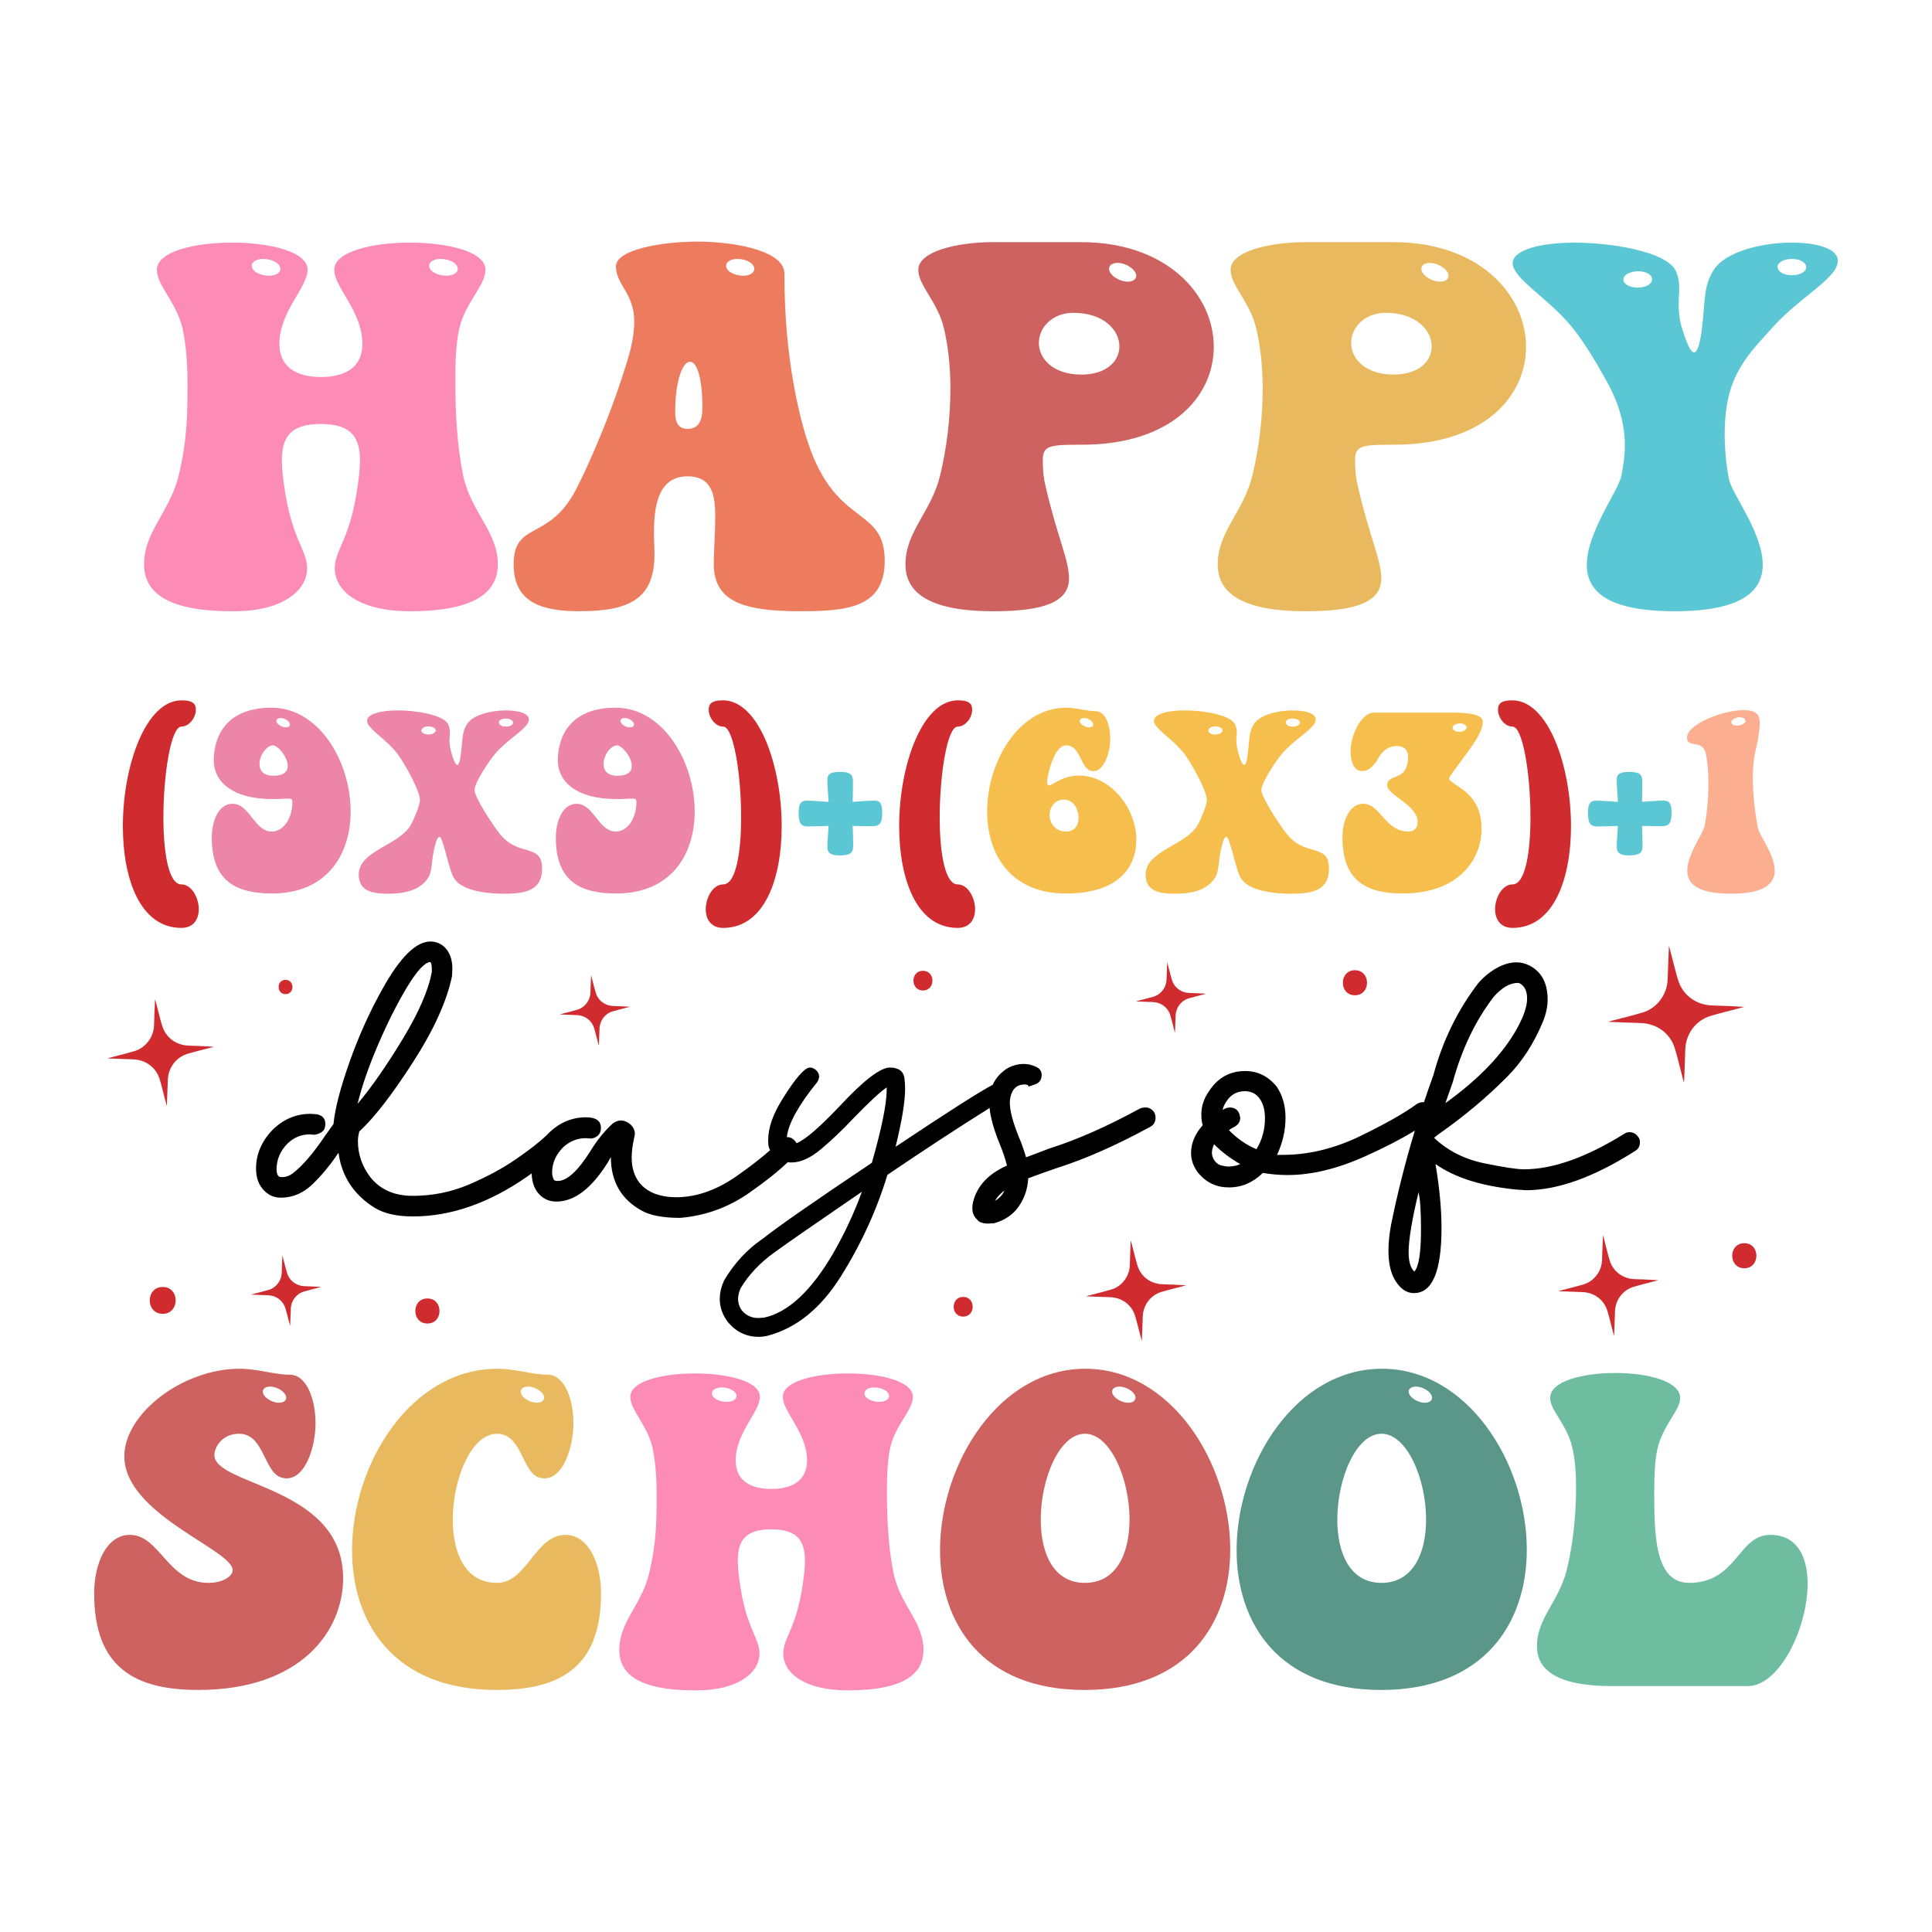 <?xml version="1.0" encoding="UTF-8"?> <!-- Generator: Adobe Illustrator 25.2.0, SVG Export Plug-In . SVG Version: 6.00 Build 0) --> <svg xmlns="http://www.w3.org/2000/svg" xmlns:xlink="http://www.w3.org/1999/xlink" version="1.1" id="Layer_1" x="0px" y="0px" viewBox="0 0 1080 1080" xml:space="preserve"> <g> <g> <g> <g> <g> <g> <g> <path fill="#D02B2F" d="M933.05,528.98c0.42,1.59,0.84,3.19,1.26,4.78c1.24,4.7,2.33,9.46,3.76,14.1 c2.61,8.49,10.16,13.96,19.08,14.19c5.97,0.16,11.93,0.44,17.92,0.81c-0.79,0.21-1.59,0.43-2.38,0.64 c-5.5,1.46-11.05,2.78-16.5,4.41c-8.25,2.46-13.87,10.13-14.1,18.76c-0.16,5.92-0.43,11.83-0.66,17.75 c-0.01,0.17-0.04,0.34-0.16,0.53c-0.54-2.04-1.07-4.07-1.61-6.11c-1.15-4.34-2.13-8.73-3.49-13.01 c-2.65-8.33-10.16-13.7-18.96-13.94c-5.92-0.16-11.83-0.43-17.75-0.66c-0.05,0-0.09-0.03-0.33-0.12 c0.96-0.26,1.75-0.47,2.54-0.68c5.53-1.47,11.1-2.79,16.58-4.43c8.04-2.4,13.74-10.09,13.97-18.47 c0.09-3.08,0.23-6.17,0.35-9.25c0.12-3.08,0.24-6.16,0.36-9.25C932.97,529.01,933.01,528.99,933.05,528.98z"></path> </g> </g> </g> </g> </g> </g> <g> <g> <g> <g> <g> <g> <path fill="#D02B2F" d="M86.73,558.67c0.33,1.25,0.66,2.49,0.99,3.74c0.97,3.68,1.82,7.39,2.94,11.02 c2.04,6.64,7.94,10.91,14.92,11.09c4.66,0.12,9.32,0.34,14.01,0.63c-0.62,0.17-1.24,0.34-1.86,0.5 c-4.3,1.14-8.64,2.17-12.9,3.44c-6.45,1.93-10.84,7.92-11.02,14.66c-0.13,4.62-0.34,9.25-0.52,13.87 c-0.01,0.13-0.03,0.27-0.12,0.41c-0.42-1.59-0.84-3.18-1.26-4.78c-0.9-3.39-1.67-6.83-2.73-10.17 c-2.07-6.51-7.94-10.71-14.82-10.9c-4.63-0.13-9.25-0.34-13.87-0.51c-0.04,0-0.07-0.02-0.26-0.1 c0.75-0.2,1.37-0.37,1.99-0.53c4.32-1.15,8.67-2.18,12.96-3.46c6.29-1.88,10.74-7.89,10.92-14.43 c0.07-2.41,0.18-4.82,0.27-7.23c0.09-2.41,0.19-4.82,0.28-7.23C86.66,558.7,86.7,558.69,86.73,558.67z"></path> </g> </g> </g> </g> </g> </g> <g> <g> <g> <g> <g> <g> <path fill="#D02B2F" d="M896.15,690.75c0.31,1.17,0.62,2.34,0.93,3.51c0.91,3.46,1.71,6.95,2.76,10.36 c1.92,6.24,7.46,10.25,14.02,10.43c4.38,0.12,8.76,0.32,13.17,0.6c-0.58,0.16-1.17,0.32-1.75,0.47 c-4.04,1.07-8.12,2.04-12.13,3.24c-6.06,1.81-10.19,7.44-10.36,13.78c-0.12,4.35-0.32,8.69-0.48,13.04 c0,0.13-0.03,0.25-0.12,0.39c-0.39-1.5-0.79-2.99-1.18-4.49c-0.85-3.19-1.57-6.42-2.57-9.56 c-1.95-6.12-7.46-10.07-13.93-10.24c-4.35-0.12-8.69-0.32-13.04-0.48c-0.03,0-0.07-0.02-0.24-0.09 c0.7-0.19,1.28-0.35,1.87-0.5c4.06-1.08,8.15-2.05,12.18-3.25c5.91-1.76,10.09-7.41,10.26-13.57 c0.06-2.27,0.17-4.53,0.25-6.79c0.09-2.26,0.18-4.53,0.26-6.79C896.09,690.78,896.12,690.77,896.15,690.75z"></path> </g> </g> </g> </g> </g> </g> <g> <g> <g> <g> <g> <g> <path fill="#D02B2F" d="M632.17,693.61c0.31,1.17,0.62,2.34,0.93,3.51c0.91,3.46,1.71,6.95,2.76,10.36 c1.92,6.24,7.46,10.25,14.02,10.43c4.38,0.12,8.76,0.32,13.17,0.6c-0.58,0.16-1.17,0.32-1.75,0.47 c-4.04,1.07-8.12,2.04-12.13,3.24c-6.06,1.81-10.19,7.44-10.36,13.78c-0.12,4.35-0.32,8.69-0.48,13.04 c0,0.13-0.03,0.25-0.12,0.39c-0.39-1.5-0.79-2.99-1.18-4.49c-0.85-3.19-1.57-6.42-2.57-9.56 c-1.95-6.12-7.46-10.07-13.93-10.24c-4.35-0.12-8.69-0.32-13.04-0.48c-0.03,0-0.07-0.02-0.24-0.09 c0.7-0.19,1.28-0.35,1.87-0.5c4.06-1.08,8.15-2.05,12.18-3.25c5.91-1.76,10.09-7.41,10.26-13.57 c0.06-2.27,0.17-4.53,0.25-6.79c0.09-2.26,0.18-4.53,0.26-6.79C632.11,693.64,632.14,693.62,632.17,693.61z"></path> </g> </g> </g> </g> </g> </g> <g> <g> <g> <g> <g> <g> <path fill="#D02B2F" d="M652.52,538.06c0.22,0.82,0.43,1.64,0.65,2.46c0.64,2.42,1.2,4.87,1.94,7.26 c1.35,4.37,5.23,7.19,9.83,7.31c3.07,0.08,6.14,0.23,9.23,0.42c-0.41,0.11-0.82,0.22-1.23,0.33 c-2.83,0.75-5.69,1.43-8.5,2.27c-4.25,1.27-7.14,5.22-7.26,9.66c-0.08,3.05-0.22,6.09-0.34,9.14c0,0.09-0.02,0.18-0.08,0.27 c-0.28-1.05-0.55-2.1-0.83-3.15c-0.59-2.23-1.1-4.5-1.8-6.7c-1.36-4.29-5.23-7.06-9.76-7.18c-3.05-0.08-6.09-0.22-9.14-0.34 c-0.02,0-0.05-0.02-0.17-0.06c0.49-0.13,0.9-0.24,1.31-0.35c2.85-0.76,5.71-1.44,8.54-2.28c4.14-1.24,7.07-5.2,7.19-9.51 c0.04-1.59,0.12-3.18,0.18-4.76c0.06-1.59,0.12-3.17,0.18-4.76C652.48,538.08,652.5,538.07,652.52,538.06z"></path> </g> </g> </g> </g> </g> </g> <g> <g> <g> <g> <g> <g> <path fill="#D02B2F" d="M330.47,545.34c0.22,0.82,0.43,1.64,0.65,2.46c0.64,2.42,1.2,4.87,1.94,7.26 c1.35,4.37,5.23,7.19,9.83,7.31c3.07,0.08,6.14,0.23,9.23,0.42c-0.41,0.11-0.82,0.22-1.23,0.33 c-2.83,0.75-5.69,1.43-8.5,2.27c-4.25,1.27-7.14,5.22-7.26,9.66c-0.08,3.05-0.22,6.09-0.34,9.14c0,0.09-0.02,0.18-0.08,0.27 c-0.28-1.05-0.55-2.1-0.83-3.15c-0.59-2.23-1.1-4.5-1.8-6.7c-1.36-4.29-5.23-7.06-9.76-7.18c-3.05-0.08-6.09-0.22-9.14-0.34 c-0.02,0-0.05-0.02-0.17-0.06c0.49-0.13,0.9-0.24,1.31-0.35c2.85-0.76,5.71-1.44,8.54-2.28c4.14-1.24,7.07-5.2,7.19-9.51 c0.04-1.59,0.12-3.18,0.18-4.76c0.06-1.59,0.12-3.17,0.18-4.76C330.42,545.35,330.45,545.35,330.47,545.34z"></path> </g> </g> </g> </g> </g> </g> <g> <g> <g> <g> <g> <g> <path fill="#D02B2F" d="M157.9,701.96c0.22,0.82,0.43,1.64,0.65,2.46c0.64,2.42,1.2,4.87,1.94,7.26 c1.35,4.37,5.23,7.19,9.83,7.31c3.07,0.08,6.14,0.23,9.23,0.42c-0.41,0.11-0.82,0.22-1.23,0.33 c-2.83,0.75-5.69,1.43-8.5,2.27c-4.25,1.27-7.14,5.22-7.26,9.66c-0.08,3.05-0.22,6.09-0.34,9.14c0,0.09-0.02,0.18-0.08,0.27 c-0.28-1.05-0.55-2.1-0.83-3.15c-0.59-2.23-1.1-4.5-1.8-6.7c-1.37-4.29-5.23-7.06-9.76-7.18c-3.05-0.08-6.09-0.22-9.14-0.34 c-0.02,0-0.05-0.02-0.17-0.06c0.49-0.13,0.9-0.24,1.31-0.35c2.85-0.76,5.71-1.44,8.54-2.28c4.14-1.24,7.07-5.2,7.19-9.51 c0.04-1.59,0.12-3.18,0.18-4.76c0.06-1.59,0.12-3.17,0.18-4.76C157.86,701.97,157.88,701.96,157.9,701.96z"></path> </g> </g> </g> </g> </g> </g> <g> <g> <g> <g> <g> <g> <path fill="#FC8BB6" d="M278.28,315.45c0,14.36-10.77,26.24-49.17,26.24c-27.9,0-41.98-11.05-41.98-24.03 c0-10.22,8.56-16.02,12.71-45.3c0.83-5.52,1.38-10.5,1.38-14.92c0-12.43-4.42-20.44-21.82-20.44s-21.82,7.73-21.82,20.44 c0,4.42,0.55,9.67,1.38,14.92c4.14,29.28,12.71,35.08,12.71,45.3c0,12.71-14.09,24.03-40.88,24.03h-1.1 c-38.39,0-49.17-11.88-49.17-26.24c0-18.23,14.36-29.28,19.33-49.44c4.7-19.61,4.97-33.42,4.97-51.38 c0-11.32-0.83-22.1-2.76-30.94c-3.31-14.64-14.36-24.03-14.36-32.87c0-10.22,20.99-15.19,41.98-15.19s42.26,4.97,42.26,15.19 c0,9.94-15.74,23.2-15.74,41.43c0,12.43,8.84,18.51,23.2,18.51s23.2-6.08,23.2-18.51c0-18.23-15.74-31.49-15.74-41.43 c0-10.22,21.27-15.19,42.26-15.19c20.99,0,42.26,4.97,42.26,15.19c0,8.84-11.32,18.23-14.64,32.87 c-1.66,7.18-2.21,16.85-2.21,27.62c0,21.27,1.1,38.67,4.42,54.69C263.37,286.44,278.28,297.22,278.28,315.45z M140.73,148.61 c0,3.04,4.7,5.52,9.67,5.52c3.31,0,6.35-1.38,6.35-3.87c0-3.04-4.7-5.52-9.67-5.52 C143.77,144.75,140.73,146.13,140.73,148.61z M239.89,148.61c0,3.04,4.7,5.52,9.67,5.52c3.31,0,6.35-1.38,6.35-3.87 c0-3.04-4.7-5.52-9.67-5.52C242.93,144.75,239.89,146.13,239.89,148.61z"></path> </g> </g> </g> </g> </g> </g> <g> <g> <g> <g> <g> <g> <path fill="#ED7B5E" d="M494.56,313.51c0,26.24-20.99,28.17-47.23,28.17c-31.49,0-48.34-5.25-48.34-26.52 c0-6.08,0.83-17.68,0.83-26.24c0-11.32-1.38-22.65-15.47-22.65c-17.13,0-18.78,18.23-18.78,31.76 c0,3.87,0.28,8.01,0.28,11.88c0,24.31-13.26,31.76-41.71,31.76c-20.72,0-37.01-4.42-37.01-26.24 c0-24.31,19.89-12.71,34.8-41.71c8.29-16.02,18.78-41.16,25.69-62.42c4.14-12.71,6.91-21.27,6.91-31.76 c0-15.47-10.22-20.44-10.22-30.66c0-9.39,25.69-13.81,45.58-13.81c18.23,0,45.3,4.14,48.34,15.74 c0.28,1.11,0.28,2.49,0.28,3.87c0,46.68,8.84,80.1,13.26,93.08C467.49,295.01,494.56,282.85,494.56,313.51z M384.35,239.76 c6.35,0,8.29-4.97,8.29-11.6c0-17.95-3.31-25.96-6.91-25.96c-4.14,0-8.29,10.5-8.29,28.17 C377.44,235.9,379.1,239.76,384.35,239.76z M405.89,148.61c0,3.04,4.7,5.52,9.67,5.52c3.31,0,6.08-1.38,6.08-3.87 c0-3.04-4.42-5.52-9.39-5.52C408.93,144.75,405.89,146.13,405.89,148.61z"></path> </g> </g> </g> </g> </g> </g> <g> <g> <g> <g> <g> <g> <g> <path fill="#CD6260" d="M531.29,217.39c0-11.6-1.11-23.2-3.59-33.7c-3.31-14.64-14.36-24.03-14.36-32.87 c0-10.22,21.27-15.47,42.26-15.47h48.61c48.34,0,74.3,29.55,74.3,58.56c0,27.62-23.48,54.69-73.75,54.69 c-17.4,0-21.82,0.28-21.82,8.29c0,3.59,0,8.56,1.66,15.47c6.63,28.45,12.98,40.6,12.98,51.1 c0,12.71-13.53,18.23-41.71,18.23h-0.55c-38.39,0-49.17-11.88-49.17-26.24c0-18.23,14.36-29.28,19.33-49.44 C529.08,251.36,531.29,233.96,531.29,217.39z M625.75,193.64c0-9.12-8.84-18.78-25.69-18.78 c-11.88,0-19.33,8.29-19.33,16.85c0,8.84,8.01,17.68,23.75,17.68C618.85,209.38,625.75,201.65,625.75,193.64z M619.95,150.27c0,3.31,5.52,7.18,10.5,7.18c2.49,0,4.7-1.11,4.7-3.31c0-3.32-5.52-7.18-10.5-7.18 C622.16,146.96,619.95,148.06,619.95,150.27z"></path> </g> </g> </g> </g> </g> </g> </g> <g> <g> <g> <g> <g> <g> <g> <path fill="#E9B95F" d="M705.85,217.39c0-11.6-1.11-23.2-3.59-33.7c-3.31-14.64-14.36-24.03-14.36-32.87 c0-10.22,21.27-15.47,42.26-15.47h48.61c48.34,0,74.3,29.55,74.3,58.56c0,27.62-23.48,54.69-73.75,54.69 c-17.4,0-21.82,0.28-21.82,8.29c0,3.59,0,8.56,1.66,15.47c6.63,28.45,12.98,40.6,12.98,51.1 c0,12.71-13.53,18.23-41.71,18.23h-0.55c-38.39,0-49.17-11.88-49.17-26.24c0-18.23,14.36-29.28,19.33-49.44 C703.64,251.36,705.85,233.96,705.85,217.39z M800.32,193.64c0-9.12-8.84-18.78-25.69-18.78 c-11.88,0-19.33,8.29-19.33,16.85c0,8.84,8.01,17.68,23.75,17.68C793.41,209.38,800.32,201.65,800.32,193.64z M794.52,150.27c0,3.31,5.52,7.18,10.5,7.18c2.49,0,4.7-1.11,4.7-3.31c0-3.32-5.52-7.18-10.5-7.18 C796.73,146.96,794.52,148.06,794.52,150.27z"></path> </g> </g> </g> </g> </g> </g> </g> <g> <g> <g> <g> <g> <g> <g> <path fill="#5BC7D4" d="M1001.68,135.63c14.09,0,25.69,3.31,25.69,10.22c0,1.38-0.55,3.04-1.66,4.97 c-5.8,8.84-22.65,18.23-35.91,33.42c-5.8,6.63-15.19,15.47-20.72,28.73c-3.59,8.56-4.97,19.33-4.97,29.56 c0,9.67,1.11,19.06,2.49,25.69c1.66,8.01,18.78,29.55,18.78,47.51c0,14.09-10.77,25.96-49.17,25.96s-49.17-11.6-49.17-25.96 c0-18.23,17.4-40.88,19.33-49.72c1.1-5.8,1.93-11.32,1.93-16.85c0-11.6-3.04-23.2-10.22-36.18 c-6.91-12.43-12.98-22.1-18.23-28.73c-11.88-15.19-28.17-24.58-33.15-33.42c-0.83-1.38-1.11-2.49-1.11-3.59 c0-7.73,16.02-11.6,34.53-11.6c20.99,0,50.55,4.97,56.35,15.19c1.66,3.32,2.21,6.35,2.21,9.94c0,3.04-0.28,6.08-0.28,9.39 c0,3.87,0.28,8.56,1.93,13.54c2.49,8.01,4.7,13.26,6.63,13.26c1.66,0,3.31-3.87,4.42-13.26 c1.93-15.74,0.83-24.03,6.63-32.87C964.66,140.6,984.83,135.63,1001.68,135.63z M907.49,156.35c0,2.49,3.59,4.42,8.01,4.42 c4.42,0,8.01-1.93,8.01-4.7c0-2.49-3.31-4.42-7.73-4.42C911.35,151.65,907.49,153.58,907.49,156.35z M1001.68,153.86 c4.42,0,8.01-1.93,8.01-4.42c0-2.76-3.59-4.7-8.01-4.7c-4.42,0-8.01,1.93-8.01,4.42 C993.67,151.93,997.26,153.86,1001.68,153.86z"></path> </g> </g> </g> </g> </g> </g> </g> <g> <g> <g> <g> <g> <g> <g> <path d="M640.41,619.07c-1.06,0-2.11,0.2-3.16,0.59c-18.33,10.02-35.2,17.47-50.62,22.35l-13.05,4.94 c-1.19-4.08-2.57-7.97-4.15-11.67c-3.3-8.17-4.94-14.5-4.94-18.98c0-1.58,0.33-3.29,0.99-5.14 c1.32-3.29,3.76-4.94,7.32-4.94c1.45,0,2.17,0.4,2.17,1.19l2.97-0.99c2.9-0.79,4.35-2.64,4.35-5.54 c0-2.11-1.12-3.66-3.36-4.65c-2.24-0.99-4.48-1.48-6.72-1.48c-2.77,0-5.54,0.66-8.31,1.98c-4.21,2.45-7.18,5.68-8.95,9.67 c-7.12,3.71-25.23,15.27-54.33,34.67c3.56-14.37,5.34-25.24,5.34-32.63c0-1.71-0.13-3.69-0.4-5.93 c-0.66-3.82-3.36-5.74-8.11-5.74c-5.27,0-14.44,6.99-27.49,20.96c-11.81,12.49-20.04,19.59-24.71,21.32 c-0.31-0.61-0.72-1.18-1.26-1.72c-1.12-1.12-2.41-1.68-3.86-1.68c-0.1,0-0.2,0.02-0.3,0.03c0.87-7.6,6.48-17.8,16.87-30.61 c0.79-1.05,1.19-2.24,1.19-3.56c-0.13-1.32-0.73-2.44-1.78-3.36c-1.06-0.92-2.17-1.38-3.36-1.38c-2.9,0-7.98,5.8-15.23,17.4 c-5.4,8.57-8.11,16.28-8.11,23.14c0,0.4,0.03,1.25,0.1,2.57c0.05,0.88,0.37,1.91,0.97,3.08c-4.5,4.01-10.25,8.5-17.25,13.46 c-11.6,8.44-23.2,12.72-34.8,12.85c-9.62,0-16.61-2.7-20.96-8.11c-2.9-3.69-4.35-8.37-4.35-14.04 c0-3.29,0.46-6.99,1.38-11.07l0.4-1.98c0-2.64-1.19-4.75-3.56-6.33c-1.45-0.92-2.84-1.38-4.15-1.38 c-1.58,0-3.1,0.53-4.55,1.58c-4.75,4.35-8.97,9.56-12.66,15.62c-6.99,11.07-13.05,16.61-18.19,16.61 c-1.58,0-2.37-0.4-2.37-1.19c-0.53-1.05-0.79-2.24-0.79-3.56c0-5.27,2.11-10.02,6.33-14.24c3.69-3.29,7.84-4.94,12.46-4.94 l2.77,0.2c1.05,0,2.11-0.33,3.16-0.99c1.71-1.05,2.57-2.7,2.57-4.94c0-3.96-2.77-5.93-8.31-5.93 c-7.65,0-14.44,2.77-20.37,8.31c-0.65,0.62-1.25,1.25-1.83,1.89c-0.05,0.03-0.1,0.05-0.14,0.09 c-3.56,3.43-9.1,7.75-16.61,12.95c-7.51,5.21-16.28,9.96-26.3,14.24c-10.02,4.29-20.57,6.43-31.64,6.43 c-10.28,0-18.19-3.49-23.73-10.48c-4.62-6.06-6.92-12.79-6.92-20.17c0-1.58,0.26-3.36,0.79-5.34 c8.31-7.64,18.29-20.53,29.96-38.66c11.67-18.12,18.95-34.18,21.85-48.15l0.2-4.15c0-5.4-1.58-9.56-4.75-12.46 c-2.24-1.84-4.75-2.77-7.51-2.77c-8.04,0-16.94,8.77-26.7,26.3c-7.25,12.92-13.45,26.67-18.59,41.23 c-5.14,14.57-8.11,26.07-8.9,34.51l-4.55,6.33c-6.72,10.02-12.85,17.14-18.39,21.36c-1.85,1.32-3.76,1.98-5.73,1.98 c-1.06,0-1.71-0.16-1.98-0.49c-0.27-0.33-0.46-0.56-0.59-0.69c-0.4-0.92-0.59-1.98-0.59-3.16c0-5.54,2.11-10.41,6.33-14.63 c3.56-3.29,7.64-4.94,12.26-4.94l1.98,0.2c1.32,0,2.6-0.33,3.86-0.99c1.25-0.66,2.04-1.45,2.37-2.37 c0.33-0.92,0.49-1.78,0.49-2.57c0-3.16-1.71-5.01-5.14-5.54l-3.16-0.2c-7.65,0-14.44,2.7-20.37,8.11 c-6.72,6.59-10.08,14.11-10.08,22.54c0,5.27,1.58,9.43,4.75,12.46c2.5,2.51,5.54,3.76,9.1,3.76c6.59,0,12.49-2.5,17.7-7.51 c5.21-5.01,10.05-10.88,14.53-17.6c1.84,13.32,8.63,23.6,20.37,30.85c5.27,3.16,12.33,4.75,21.16,4.75 c21.36,0,42.71-7.45,64.07-22.35c0.82-0.58,1.62-1.15,2.4-1.7c0.12,5.08,1.62,9.08,4.52,11.98c2.5,2.51,5.6,3.76,9.29,3.76 c10.02,0,19.58-7.25,28.67-21.75l1.78-3.16c0,13.71,5.8,23.73,17.4,30.06c4.75,2.64,11.86,3.96,21.36,3.96 c14.1-1.19,26.99-5.86,38.66-14.04c9.1-6.37,16.24-12.06,21.45-17.07c0.69,0.08,1.4,0.14,2.15,0.14 c5.01,0,10.45-2.44,16.31-7.32c5.86-4.88,12.03-10.74,18.49-17.6c8.96-9.23,15.09-14.9,18.39-17.01v0.99 c0,8.04-2.77,21.75-8.31,41.13c-31.91,21.36-52.27,35.53-61.1,42.51c-8.7,5.93-15.88,13.71-21.55,23.33 c-1.58,3.56-2.37,6.99-2.37,10.28c0,4.48,1.45,8.7,4.35,12.66c4.62,5.67,10.42,8.5,17.4,8.5c1.58,0,3.23-0.2,4.94-0.59 c16.08-4.22,29.76-15.29,41.03-33.22c11.27-17.93,19.94-36.85,26-56.75c21.05-14.26,40.08-26.71,57.12-37.36 c0.52,5.44,2.36,12.07,5.57,19.92c1.71,4.09,3.1,8.18,4.15,12.26c-10.42,4.62-16.74,11.4-18.98,20.37 c-0.26,1.19-0.4,2.31-0.4,3.36c0,2.64,0.86,4.75,2.57,6.33c1.06,1.58,3.16,2.37,6.33,2.37l3.36-0.2 c6.06-1.71,10.68-4.91,13.84-9.59c3.16-4.68,4.88-9.85,5.14-15.52c4.88-1.84,10.21-3.76,16.02-5.73 c15.82-5.01,33.29-12.72,52.4-23.14c1.84-1.05,2.77-2.77,2.77-5.14c0-0.92-0.27-1.91-0.79-2.97 C643.83,619.93,642.25,619.07,640.41,619.07z M211.53,583.55c5.27-12.19,10.61-22.77,16.02-31.74 c5.4-8.96,9.69-13.64,12.85-14.04c0.66,0.27,0.99,1.58,0.99,3.96v1.58c-1.85,10.15-7.29,22.68-16.31,37.57 c-9.03,14.9-17.44,26.96-25.21,36.19C202.37,606.92,206.26,595.75,211.53,583.55z M466,700.19 c-12.39,21.36-25.38,33.49-38.96,36.39l-3.16,0.2c-3.69,0-6.72-1.38-9.1-4.15c-1.45-1.98-2.18-4.15-2.18-6.53 c0-1.84,0.46-3.82,1.38-5.93c4.48-7.51,10.75-14.17,18.79-19.97c7.25-5.27,23.6-16.61,49.04-34.01 C477.59,677.78,472.32,689.12,466,700.19z M556.17,671.28c1.19-2.11,2.97-4.02,5.34-5.74 C560.45,667.92,558.67,669.83,556.17,671.28z"></path> </g> </g> </g> </g> </g> </g> <g> <g> <g> <g> <g> <g> <path d="M915.56,635.26c-1.19-1.58-2.77-2.37-4.75-2.37c-1.06,0-2.04,0.33-2.97,0.99c-21.23,13.18-39.88,19.77-55.96,19.77 c-3.83,0-11.21-1.12-22.15-3.36c-10.94-2.24-20.24-6.92-27.88-14.04v-0.4l1.98-1.58c14.37-10.02,27.35-20.89,38.96-32.63 c8.17-8.31,14.76-18.52,19.77-30.65c1.71-4.22,2.57-8.31,2.57-12.26c0-8.17-2.7-14.1-8.11-17.8 c-3.03-1.98-6.13-2.97-9.29-2.97c-3.69,0-7.48,1.12-11.37,3.36c-3.89,2.24-7.29,5.08-10.18,8.5 c-11.47,15.03-19.77,32.1-24.92,51.22c-1.83,5.02-3.57,10.05-5.25,15.08c-0.1,0-0.19-0.02-0.29-0.02 c-1.19,0-2.31,0.27-3.36,0.79c-7.12,5.27-18.19,11.54-33.22,18.79c-14.11,6.59-28.08,9.89-41.92,9.89h-3.36 c3.16-6.72,4.75-13.64,4.75-20.76c0-6.72-1.65-12.52-4.94-17.4c-4.75-5.8-10.61-8.7-17.6-8.7c-8.44,0-15.1,3.63-19.97,10.88 c-3.03,4.22-4.55,8.64-4.55,13.25c0,2.64,0.26,4.68,0.79,6.13c-4.35,4.88-6.53,10.08-6.53,15.62 c0,3.96,1.38,7.71,4.15,11.27c4.48,5.27,10.15,7.91,17.01,7.91c7.12,0,13.45-2.7,18.98-8.11c4.61,0.79,9.23,1.19,13.84,1.19 c13.45,0,27.98-3.53,43.6-10.58c11.09-5,20.26-9.76,27.53-14.27c-5.35,17.62-9.81,35.32-13.39,53.09 c-0.92,5.14-1.38,9.82-1.38,14.04c0,7.38,1.42,13.18,4.25,17.4c2.84,4.22,6.16,6.33,9.99,6.33 c10.28,0,15.42-12.13,15.42-36.38c0-10.55-1.12-22.48-3.36-35.79c10.54,7.51,25.44,12.26,44.69,14.24l5.93,0.4 c17.8,0,38.23-7.38,61.3-22.15c1.58-1.05,2.37-2.64,2.37-4.75C916.75,637.24,916.36,636.19,915.56,635.26z M812.14,604.81 c5.01-18.32,12.59-34.14,22.74-47.46c4.61-5.27,9.16-7.91,13.64-7.91c0.79,0,1.71,0.53,2.77,1.58 c1.58,1.58,2.37,4.02,2.37,7.32c0,4.22-1.85,9.69-5.54,16.41c-7.91,14.37-21.29,28.35-40.14,41.92L812.14,604.81z M691.32,651.51c-1.71,0.4-3.23,0.59-4.55,0.59c-1.06,0-2.37-0.2-3.96-0.59s-2.87-1.29-3.86-2.67 c-0.99-1.38-1.48-2.87-1.48-4.45c0-1.45,0.4-3.03,1.19-4.75c4.35,4.35,9.23,8.04,14.63,11.07L691.32,651.51z M702.39,642.42 c-5.67-2.37-10.81-5.93-15.42-10.68c0.92-0.66,1.91-1.25,2.97-1.78c2.24-1.19,3.36-2.9,3.36-5.14l-0.4-1.78 c-0.79-2.63-2.64-3.95-5.54-3.95c-1.19,0-2.51,0.46-3.96,1.38c0.53-2.11,1.58-4.15,3.16-6.13c2.37-2.9,5.47-4.35,9.29-4.35 c3.56,0,6.33,1.38,8.3,4.15s2.97,6.4,2.97,10.88C707.14,631.34,705.56,637.15,702.39,642.42z M790.59,710.8 c-2.11-1.98-3.16-5.6-3.16-10.88c0-6.85,1.84-17.99,5.54-33.42c0.92,3.83,1.38,10.68,1.38,20.57 C794.35,700.39,793.09,708.3,790.59,710.8z"></path> </g> </g> </g> </g> </g> </g> </g> <g> <g> <g> <g> <g> <g> <g> <path fill="#CD6260" d="M160.22,826.41c-0.95,0-2.14-0.24-3.09-0.48c-9.74-3.33-9.5-24.46-23.51-24.46 c-9.74,0-13.77,7.84-13.77,11.88c0,17.34,71.96,17.34,71.96,68.88c0,29.45-23.51,62.46-80.99,62.46 c-34.91,0-58.19-12.11-58.19-53.91c0-17.1,7.12-32.78,19.95-32.78c16.86,0,21.14,26.84,43.94,26.84 c8.31,0,13.54-3.8,13.54-7.12c0-11.4-60.56-31.11-60.56-63.65c0-23.99,32.78-48.93,64.36-48.93 c10.21,0,19.48,3.33,28.26,3.33c0.95,0,1.9,0.24,2.85,0.48c7.12,2.38,11.4,14.01,11.4,26.6 C176.38,808.6,170.91,826.41,160.22,826.41z M146.92,777.96c0,2.85,4.75,6.18,9.03,6.18c2.14,0,4.04-0.95,4.04-2.85 c0-2.85-4.75-6.17-9.03-6.17C148.82,775.11,146.92,776.06,146.92,777.96z"></path> </g> </g> </g> </g> </g> </g> </g> <g> <g> <g> <g> <g> <g> <g> <path fill="#E9B95F" d="M304.39,826.41c-0.95,0-2.14-0.24-3.09-0.48c-9.74-3.33-9.5-24.46-23.51-24.46 c-14.25,0-24.7,25.18-24.7,47.98c0,18.53,6.89,35.39,24.7,35.39c16.86,0,21.38-26.84,38.24-26.84 c12.83,0,19.95,15.67,19.95,32.78c0,41.8-23.51,53.91-58.43,53.91c-57.48,0-80.75-37.53-80.75-78.14 c0-48.45,33.01-101.41,81.23-101.41c10.21,0,19.48,3.33,28.26,3.33c0.95,0,1.9,0.24,2.85,0.48 c7.12,2.38,11.4,14.01,11.4,26.6C320.54,808.6,315.07,826.41,304.39,826.41z M291.09,777.96c0,2.85,4.75,6.18,9.03,6.18 c2.14,0,4.04-0.95,4.04-2.85c0-2.85-4.75-6.17-9.03-6.17C292.99,775.11,291.09,776.06,291.09,777.96z"></path> </g> </g> </g> </g> </g> </g> </g> <g> <g> <g> <g> <g> <g> <path fill="#FC8BB6" d="M516.23,922.36c0,12.35-9.26,22.56-42.28,22.56c-23.99,0-36.1-9.5-36.1-20.66 c0-8.79,7.36-13.77,10.93-38.95c0.71-4.75,1.19-9.03,1.19-12.83c0-10.69-3.8-17.58-18.76-17.58 c-14.96,0-18.76,6.65-18.76,17.58c0,3.8,0.48,8.31,1.19,12.83c3.56,25.18,10.92,30.16,10.92,38.95 c0,10.93-12.11,20.66-35.15,20.66h-0.95c-33.01,0-42.28-10.21-42.28-22.56c0-15.68,12.35-25.18,16.63-42.51 c4.04-16.86,4.27-28.74,4.27-44.17c0-9.74-0.71-19-2.38-26.6c-2.85-12.59-12.35-20.66-12.35-28.26 c0-8.79,18.05-13.06,36.1-13.06c18.05,0,36.34,4.27,36.34,13.06c0,8.55-13.54,19.95-13.54,35.62 c0,10.69,7.6,15.91,19.95,15.91c12.35,0,19.95-5.23,19.95-15.91c0-15.67-13.54-27.08-13.54-35.62 c0-8.79,18.29-13.06,36.34-13.06s36.34,4.27,36.34,13.06c0,7.6-9.74,15.67-12.59,28.26c-1.42,6.17-1.9,14.49-1.9,23.75 c0,18.29,0.95,33.25,3.8,47.03C503.41,897.42,516.23,906.68,516.23,922.36z M397.96,778.91c0,2.61,4.04,4.75,8.31,4.75 c2.85,0,5.46-1.19,5.46-3.33c0-2.61-4.04-4.75-8.31-4.75C400.57,775.58,397.96,776.77,397.96,778.91z M483.22,778.91 c0,2.61,4.04,4.75,8.31,4.75c2.85,0,5.46-1.19,5.46-3.33c0-2.61-4.04-4.75-8.31-4.75 C485.83,775.58,483.22,776.77,483.22,778.91z"></path> </g> </g> </g> </g> </g> </g> <g> <g> <g> <g> <g> <g> <g> <path fill="#CD6260" d="M525.49,866.55c0-48.45,33.01-101.41,81.23-101.41c47.98,0,80.99,52.73,80.99,101.18 c0,40.85-23.75,78.38-81.46,78.38C548.77,944.69,525.49,907.16,525.49,866.55z M631.42,849.45 c0-22.8-10.69-47.98-24.94-47.98s-24.7,25.18-24.7,47.98c0,18.53,6.89,35.39,24.7,35.39 C624.3,884.83,631.42,867.97,631.42,849.45z M621.68,777.96c0,2.85,4.75,6.18,9.03,6.18c2.14,0,4.04-0.95,4.04-2.85 c0-2.85-4.75-6.17-9.02-6.17C623.58,775.11,621.68,776.06,621.68,777.96z"></path> </g> </g> </g> </g> </g> </g> </g> <g> <g> <g> <g> <g> <g> <path fill="#5A9788" d="M691.27,866.55c0-48.45,33.01-101.41,81.23-101.41c47.98,0,80.99,52.73,80.99,101.18 c0,40.85-23.75,78.38-81.46,78.38C714.54,944.69,691.27,907.16,691.27,866.55z M797.2,849.45c0-22.8-10.69-47.98-24.94-47.98 s-24.7,25.18-24.7,47.98c0,18.53,6.89,35.39,24.7,35.39C790.07,884.83,797.2,867.97,797.2,849.45z M787.46,777.96 c0,2.85,4.75,6.18,9.03,6.18c2.14,0,4.04-0.95,4.04-2.85c0-2.85-4.75-6.17-9.02-6.17 C789.36,775.11,787.46,776.06,787.46,777.96z"></path> </g> </g> </g> </g> </g> </g> <g> <g> <g> <g> <g> <g> <path fill="#6EBDA0" d="M881.03,832.35c0-8.55-0.48-16.39-2.14-23.28c-2.85-12.59-12.35-20.66-12.35-27.55 c0-9.5,18.29-14.01,36.34-14.01c18.05,0,36.34,4.51,36.34,14.01c0,6.89-9.5,14.96-12.59,28.03c-1.43,5.7-1.9,14.01-1.9,24.7 c0,24.23,0.47,50.59,19.48,50.59c26.84,0,27.31-26.84,45.36-26.84c14.96,0,20.9,12.11,20.9,27.31 c0,24.7-15.67,57.24-33.49,57.24h-75.53c-32.3,0-42.28-9.74-42.28-22.33c0-15.68,12.35-25.18,16.62-42.51 C878.89,865.6,881.03,848.26,881.03,832.35z"></path> </g> </g> </g> </g> </g> </g> <g> <g> <g> <g> <g> <g> <path fill="#D02B2F" d="M68.68,461.83c0-33.79,12.78-70.34,32.83-70.34c7.01,0,7.97,2.47,7.97,5.36 c0,4.26-3.71,9.34-8.11,9.34c-5.77,0-10.03,26.65-10.03,50.69c0,19.64,2.88,37.5,10.03,37.5c5.63,0,9.75,7.28,9.75,13.88 c0,5.36-2.75,10.44-9.75,10.44C78.29,518.7,68.68,491.23,68.68,461.83z"></path> </g> </g> </g> </g> </g> </g> <g> <g> <g> <g> <g> <g> <path fill="#ED85A8" d="M119.5,425.15c0-14.01,7.42-29.54,32.28-29.54c26.65,0,44.23,30.22,44.23,57.97 c0,23.77-12.91,45.88-43.96,45.88c-20.19,0-33.66-7.01-33.66-31.18c0-9.89,4.12-18.96,11.54-18.96 c9.75,0,12.23,15.52,21.98,15.52c6.87,0,11.54-7.83,11.54-16.62c0-1.1-0.41-1.79-1.92-1.79c-2.75,0-5.77,0.27-8.79,0.27 C129.12,446.72,119.5,436.42,119.5,425.15z M145.06,427.07c0,3.57,2.06,6.59,7.69,6.59c6.04,0,8.1-2.47,8.1-5.5 c0-4.81-5.08-11.13-8.24-11.54C148.77,416.91,145.06,422.4,145.06,427.07z M154.53,403.03c0,1.65,2.75,3.57,5.22,3.57 c1.24,0,2.34-0.55,2.34-1.65c0-1.65-2.75-3.57-5.22-3.57C155.63,401.38,154.53,401.93,154.53,403.03z"></path> </g> </g> </g> </g> </g> </g> <g> <g> <g> <g> <g> <g> <path fill="#ED85A8" d="M255.64,427.62c0.82,0,1.51-1.92,2.06-6.59c0.96-7.83,0.55-11.95,3.43-16.35 c3.3-5.08,13.33-7.55,21.71-7.55c7.01,0,12.78,1.65,12.78,5.08c0,0.69-0.27,1.51-0.82,2.47c-2.89,4.4-11.4,9.07-18,16.62 c-3.16,3.71-11.54,16.07-11.54,20.33c0,3.98,9.62,18.68,13.87,24.18c10.58,13.74,23.9,5.08,23.9,19.78 c0,11.95-8.93,14.01-20.88,14.01c-13.88,0-25.14-2.75-28.57-9.07c-2.2-4.12-3.3-10.85-6.32-20.06 c-0.55-1.65-0.96-2.61-1.65-2.61c-0.55,0-1.1,0.69-1.65,2.2c-3.16,9.34-1.92,16.35-4.53,20.47 c-3.98,6.32-11.4,9.07-22.53,9.07c-9.62,0-16.35-1.92-16.35-10.72c0-13.46,22.8-16.21,29.26-28.02 c1.37-2.47,4.95-10.71,4.95-13.6c0-5.5-9.34-21.71-12.64-25.96c-5.91-7.56-14.01-12.23-16.49-16.62 c-0.41-0.69-0.41-1.24-0.41-1.79c0-3.85,7.97-5.77,17.17-5.77c10.44,0,25.14,2.47,28.02,7.55c0.82,1.65,1.1,3.16,1.1,4.95 c0,1.51-0.27,3.02-0.27,4.67C251.25,417.87,253.86,427.62,255.64,427.62z M235.58,408.39c0,1.24,1.65,2.2,3.85,2.2 s4.12-0.96,4.12-2.33c0-1.24-1.79-2.2-3.98-2.2C237.37,406.06,235.58,407.02,235.58,408.39z M282.84,406.19 c2.2,0,3.98-0.96,3.98-2.2c0-1.37-1.92-2.33-4.12-2.33c-2.2,0-3.85,0.96-3.85,2.2C278.86,405.23,280.64,406.19,282.84,406.19 z"></path> </g> </g> </g> </g> </g> </g> <g> <g> <g> <g> <g> <g> <path fill="#ED85A8" d="M311.83,425.15c0-14.01,7.42-29.54,32.28-29.54c26.65,0,44.23,30.22,44.23,57.97 c0,23.77-12.91,45.88-43.96,45.88c-20.19,0-33.66-7.01-33.66-31.18c0-9.89,4.12-18.96,11.54-18.96 c9.75,0,12.23,15.52,21.98,15.52c6.87,0,11.54-7.83,11.54-16.62c0-1.1-0.41-1.79-1.92-1.79c-2.75,0-5.77,0.27-8.79,0.27 C321.44,446.72,311.83,436.42,311.83,425.15z M337.38,427.07c0,3.57,2.06,6.59,7.69,6.59c6.04,0,8.1-2.47,8.1-5.5 c0-4.81-5.08-11.13-8.24-11.54C341.09,416.91,337.38,422.4,337.38,427.07z M346.86,403.03c0,1.65,2.75,3.57,5.22,3.57 c1.24,0,2.34-0.55,2.34-1.65c0-1.65-2.75-3.57-5.22-3.57C347.96,401.38,346.86,401.93,346.86,403.03z"></path> </g> </g> </g> </g> </g> </g> <g> <g> <g> <g> <g> <g> <path fill="#D02B2F" d="M394.52,508.26c0-6.59,4.12-13.88,9.75-13.88c7.14,0,10.03-17.86,10.03-37.5 c0-24.04-4.26-50.69-10.03-50.69c-4.4,0-8.1-5.08-8.1-9.34c0-2.88,0.96-5.36,7.97-5.36c20.06,0,32.83,36.54,32.83,70.34 c0,29.4-9.62,56.87-32.7,56.87C397.27,518.7,394.52,513.62,394.52,508.26z"></path> </g> </g> </g> </g> </g> </g> <g> <g> <g> <g> <g> <g> <g> <path fill="#5BC7D4" d="M488.76,447.54c2.88,0,4.4,1.24,4.4,6.73c0,6.46-1.79,7.56-5.5,7.56c-3.02,0-6.73,0-10.99-0.14 c0.14,4.26,0.27,7.83,0.27,10.99c0,3.71-1.1,5.5-7.56,5.5c-5.5,0-6.87-1.79-6.87-4.67c0-3.3,0.41-7.14,0.69-11.81 c-4.4,0.14-8.24,0.28-11.4,0.28c-3.71,0-5.36-1.24-5.36-7.69c0-5.5,1.65-6.73,4.53-6.73c3.3,0,7.42,0.41,12.23,0.69 c-0.27-4.81-0.69-9.07-0.69-12.36c0-2.88,1.37-4.4,6.87-4.4c6.46,0,7.42,1.79,7.42,5.5c0,3.02,0,6.87-0.14,11.26 C481.34,447.95,485.47,447.54,488.76,447.54z"></path> </g> </g> </g> </g> </g> </g> </g> <g> <g> <g> <g> <g> <g> <path fill="#D02B2F" d="M502.64,461.83c0-33.79,12.78-70.34,32.83-70.34c7.01,0,7.97,2.47,7.97,5.36 c0,4.26-3.71,9.34-8.11,9.34c-5.77,0-10.03,26.65-10.03,50.69c0,19.64,2.88,37.5,10.03,37.5c5.63,0,9.75,7.28,9.75,13.88 c0,5.36-2.75,10.44-9.75,10.44C512.25,518.7,502.64,491.23,502.64,461.83z"></path> </g> </g> </g> </g> </g> </g> <g> <g> <g> <g> <g> <g> <path fill="#F6BE4C" d="M620.64,413.2c0,7.42-3.43,17.86-9.48,17.86c-0.55,0-1.1-0.14-1.65-0.27 c-5.63-1.92-5.5-14.15-13.6-14.15c-4.12,0-7.55,6.46-9.75,15.25c-0.55,2.34-0.82,3.98-0.82,5.08c0,1.51,0.41,2.06,1.1,2.06 c2.2,0,7.14-5.49,16.76-5.49c17.45,0,32.01,18.13,32.01,35.85c0,15.39-9.89,30.08-39.43,30.08 c-31.05,0-43.96-22.12-43.96-45.88c0-27.75,17.58-57.97,44.23-57.97c5.91,0,11.13,1.92,16.21,1.92 C618.17,397.54,620.64,405.51,620.64,413.2z M602.92,457.16c0-4.81-2.75-10.17-8.24-10.17c-4.95,0-7.97,4.26-7.97,8.66 c0,4.53,3.3,9.2,9.07,9.2C601,464.85,602.92,461.14,602.92,457.16z M603.61,403.03c0,1.65,2.75,3.57,5.22,3.57 c1.24,0,2.33-0.55,2.33-1.65c0-1.65-2.75-3.57-5.22-3.57C604.71,401.38,603.61,401.93,603.61,403.03z"></path> </g> </g> </g> </g> </g> </g> <g> <g> <g> <g> <g> <g> <path fill="#F6BE4C" d="M695.51,427.62c0.82,0,1.51-1.92,2.06-6.59c0.96-7.83,0.55-11.95,3.43-16.35 c3.3-5.08,13.33-7.55,21.71-7.55c7.01,0,12.78,1.65,12.78,5.08c0,0.69-0.27,1.51-0.82,2.47c-2.88,4.4-11.4,9.07-18,16.62 c-3.16,3.71-11.54,16.07-11.54,20.33c0,3.98,9.62,18.68,13.88,24.18c10.58,13.74,23.9,5.08,23.9,19.78 c0,11.95-8.93,14.01-20.88,14.01c-13.87,0-25.14-2.75-28.57-9.07c-2.2-4.12-3.3-10.85-6.32-20.06 c-0.55-1.65-0.96-2.61-1.65-2.61c-0.55,0-1.1,0.69-1.65,2.2c-3.16,9.34-1.92,16.35-4.53,20.47 c-3.98,6.32-11.4,9.07-22.53,9.07c-9.62,0-16.35-1.92-16.35-10.72c0-13.46,22.8-16.21,29.26-28.02 c1.37-2.47,4.95-10.71,4.95-13.6c0-5.5-9.34-21.71-12.64-25.96c-5.91-7.56-14.01-12.23-16.49-16.62 c-0.41-0.69-0.41-1.24-0.41-1.79c0-3.85,7.97-5.77,17.17-5.77c10.44,0,25.14,2.47,28.02,7.55c0.82,1.65,1.1,3.16,1.1,4.95 c0,1.51-0.28,3.02-0.28,4.67C691.11,417.87,693.72,427.62,695.51,427.62z M675.45,408.39c0,1.24,1.65,2.2,3.85,2.2 c2.2,0,4.12-0.96,4.12-2.33c0-1.24-1.79-2.2-3.98-2.2S675.45,407.02,675.45,408.39z M722.71,406.19c2.2,0,3.98-0.96,3.98-2.2 c0-1.37-1.92-2.33-4.12-2.33s-3.85,0.96-3.85,2.2C718.72,405.23,720.51,406.19,722.71,406.19z"></path> </g> </g> </g> </g> </g> </g> <g> <g> <g> <g> <g> <g> <path fill="#F6BE4C" d="M787.13,423.36c0-4.67-2.75-6.32-6.32-6.32c-7.42,0-10.44,7.01-11.26,8.52 c-2.33,2.88-4.4,5.49-8.1,5.49c-4.53,0-6.46-5.22-6.46-10.99c0-10.3,6.73-21.71,12.91-21.71h43.14 c9.34,0,17.86,0.82,17.86,5.22c0,7.14-9.34,17.58-17.31,28.99c-0.82,1.24-1.51,1.92-1.51,2.61c0,0.55,0.41,1.24,1.65,2.06 c5.91,4.26,16.48,9.07,16.48,26.1c0,17.04-12.78,36.13-44.1,36.13c-20.19,0-33.66-7.01-33.66-31.18 c0-9.89,4.12-18.96,11.54-18.96c9.75,0,12.23,15.52,25.42,15.52c3.16,0,5.08-2.06,5.08-5.36c0-9.48-17.03-14.97-17.03-20.47 c0-4.53,5.36-4.12,8.38-6.73C787,429.68,787.13,424.46,787.13,423.36z M819.83,406.6c0-1.24-1.65-2.2-3.71-2.2 c-1.65,0-4.12,0.69-4.12,2.47c0,1.24,1.65,2.2,3.71,2.2C817.36,409.08,819.83,408.39,819.83,406.6z"></path> </g> </g> </g> </g> </g> </g> <g> <g> <g> <g> <g> <g> <path fill="#D02B2F" d="M835.76,508.26c0-6.59,4.12-13.88,9.75-13.88c7.14,0,10.03-17.86,10.03-37.5 c0-24.04-4.26-50.69-10.03-50.69c-4.4,0-8.11-5.08-8.11-9.34c0-2.88,0.96-5.36,7.97-5.36c20.06,0,32.83,36.54,32.83,70.34 c0,29.4-9.62,56.87-32.7,56.87C838.51,518.7,835.76,513.62,835.76,508.26z"></path> </g> </g> </g> </g> </g> </g> <g> <g> <g> <g> <g> <g> <g> <path fill="#5BC7D4" d="M930,447.54c2.88,0,4.4,1.24,4.4,6.73c0,6.46-1.79,7.56-5.5,7.56c-3.02,0-6.73,0-10.99-0.14 c0.14,4.26,0.28,7.83,0.28,10.99c0,3.71-1.1,5.5-7.56,5.5c-5.5,0-6.87-1.79-6.87-4.67c0-3.3,0.41-7.14,0.69-11.81 c-4.4,0.14-8.24,0.28-11.4,0.28c-3.71,0-5.36-1.24-5.36-7.69c0-5.5,1.65-6.73,4.53-6.73c3.3,0,7.42,0.41,12.23,0.69 c-0.28-4.81-0.69-9.07-0.69-12.36c0-2.88,1.37-4.4,6.87-4.4c6.46,0,7.42,1.79,7.42,5.5c0,3.02,0,6.87-0.14,11.26 C922.58,447.95,926.7,447.54,930,447.54z"></path> </g> </g> </g> </g> </g> </g> </g> <g> <g> <g> <g> <g> <g> <path fill="#FCAF90" d="M983.71,404.27c0,4.53-1.37,11.13-2.61,16.76c-0.96,3.98-1.24,8.93-1.24,14.01 c0,9.75,1.37,20.47,2.88,28.02c0.82,3.98,9.34,14.7,9.34,23.63c0,7.01-5.36,12.91-24.45,12.91s-24.45-5.77-24.45-12.91 c0-9.07,8.66-20.33,9.62-24.73c1.37-6.59,2.2-15.52,2.2-24.04c0-6.18-0.41-12.23-1.51-16.9c-1.79-7.83-10.44-2.61-10.44-8.65 c0-7.56,20.06-15.39,31.6-15.39C980.83,396.99,983.71,398.64,983.71,404.27z M967.78,403.72c0,0.14,0.14,0.27,0.14,0.41 c0.28,0.96,1.65,1.51,3.16,1.51c1.92,0,4.67-1.1,4.67-2.61c0-0.14-0.14-0.41-0.14-0.55c-0.27-0.96-1.65-1.51-3.16-1.51 C970.53,400.97,967.78,402.21,967.78,403.72z"></path> </g> </g> </g> </g> </g> </g> <g> <g> <g> <g> <g> <g> <g> <path fill="#D02B2F" d="M90.96,734.43c9.65,0,9.67-15,0-15C81.3,719.43,81.29,734.43,90.96,734.43L90.96,734.43z"></path> </g> </g> </g> </g> </g> </g> </g> <g> <g> <g> <g> <g> <g> <g> <path fill="#D02B2F" d="M159.61,555.73c5.15,0,5.16-8,0-8C154.47,547.73,154.46,555.73,159.61,555.73L159.61,555.73z"></path> </g> </g> </g> </g> </g> </g> </g> <g> <g> <g> <g> <g> <g> <g> <path fill="#D02B2F" d="M238.93,739.85c9.01,0,9.02-14,0-14C229.92,725.85,229.9,739.85,238.93,739.85L238.93,739.85z"></path> </g> </g> </g> </g> </g> </g> </g> <g> <g> <g> <g> <g> <g> <g> <path fill="#D02B2F" d="M538.42,735.98c7.08,0,7.09-11,0-11C531.34,724.98,531.33,735.98,538.42,735.98L538.42,735.98z"></path> </g> </g> </g> </g> </g> </g> </g> <g> <g> <g> <g> <g> <g> <g> <path fill="#D02B2F" d="M515.93,553.68c7.08,0,7.09-11,0-11C508.85,542.68,508.84,553.68,515.93,553.68L515.93,553.68z"></path> </g> </g> </g> </g> </g> </g> </g> <g> <g> <g> <g> <g> <g> <g> <path fill="#D02B2F" d="M757.42,556.36c9.01,0,9.02-14,0-14C748.41,542.36,748.39,556.36,757.42,556.36L757.42,556.36z"></path> </g> </g> </g> </g> </g> </g> </g> <g> <g> <g> <g> <g> <g> <g> <path fill="#D02B2F" d="M975.08,708.96c9.01,0,9.02-14,0-14C966.07,694.96,966.06,708.96,975.08,708.96L975.08,708.96z"></path> </g> </g> </g> </g> </g> </g> </g> </g> </svg> 